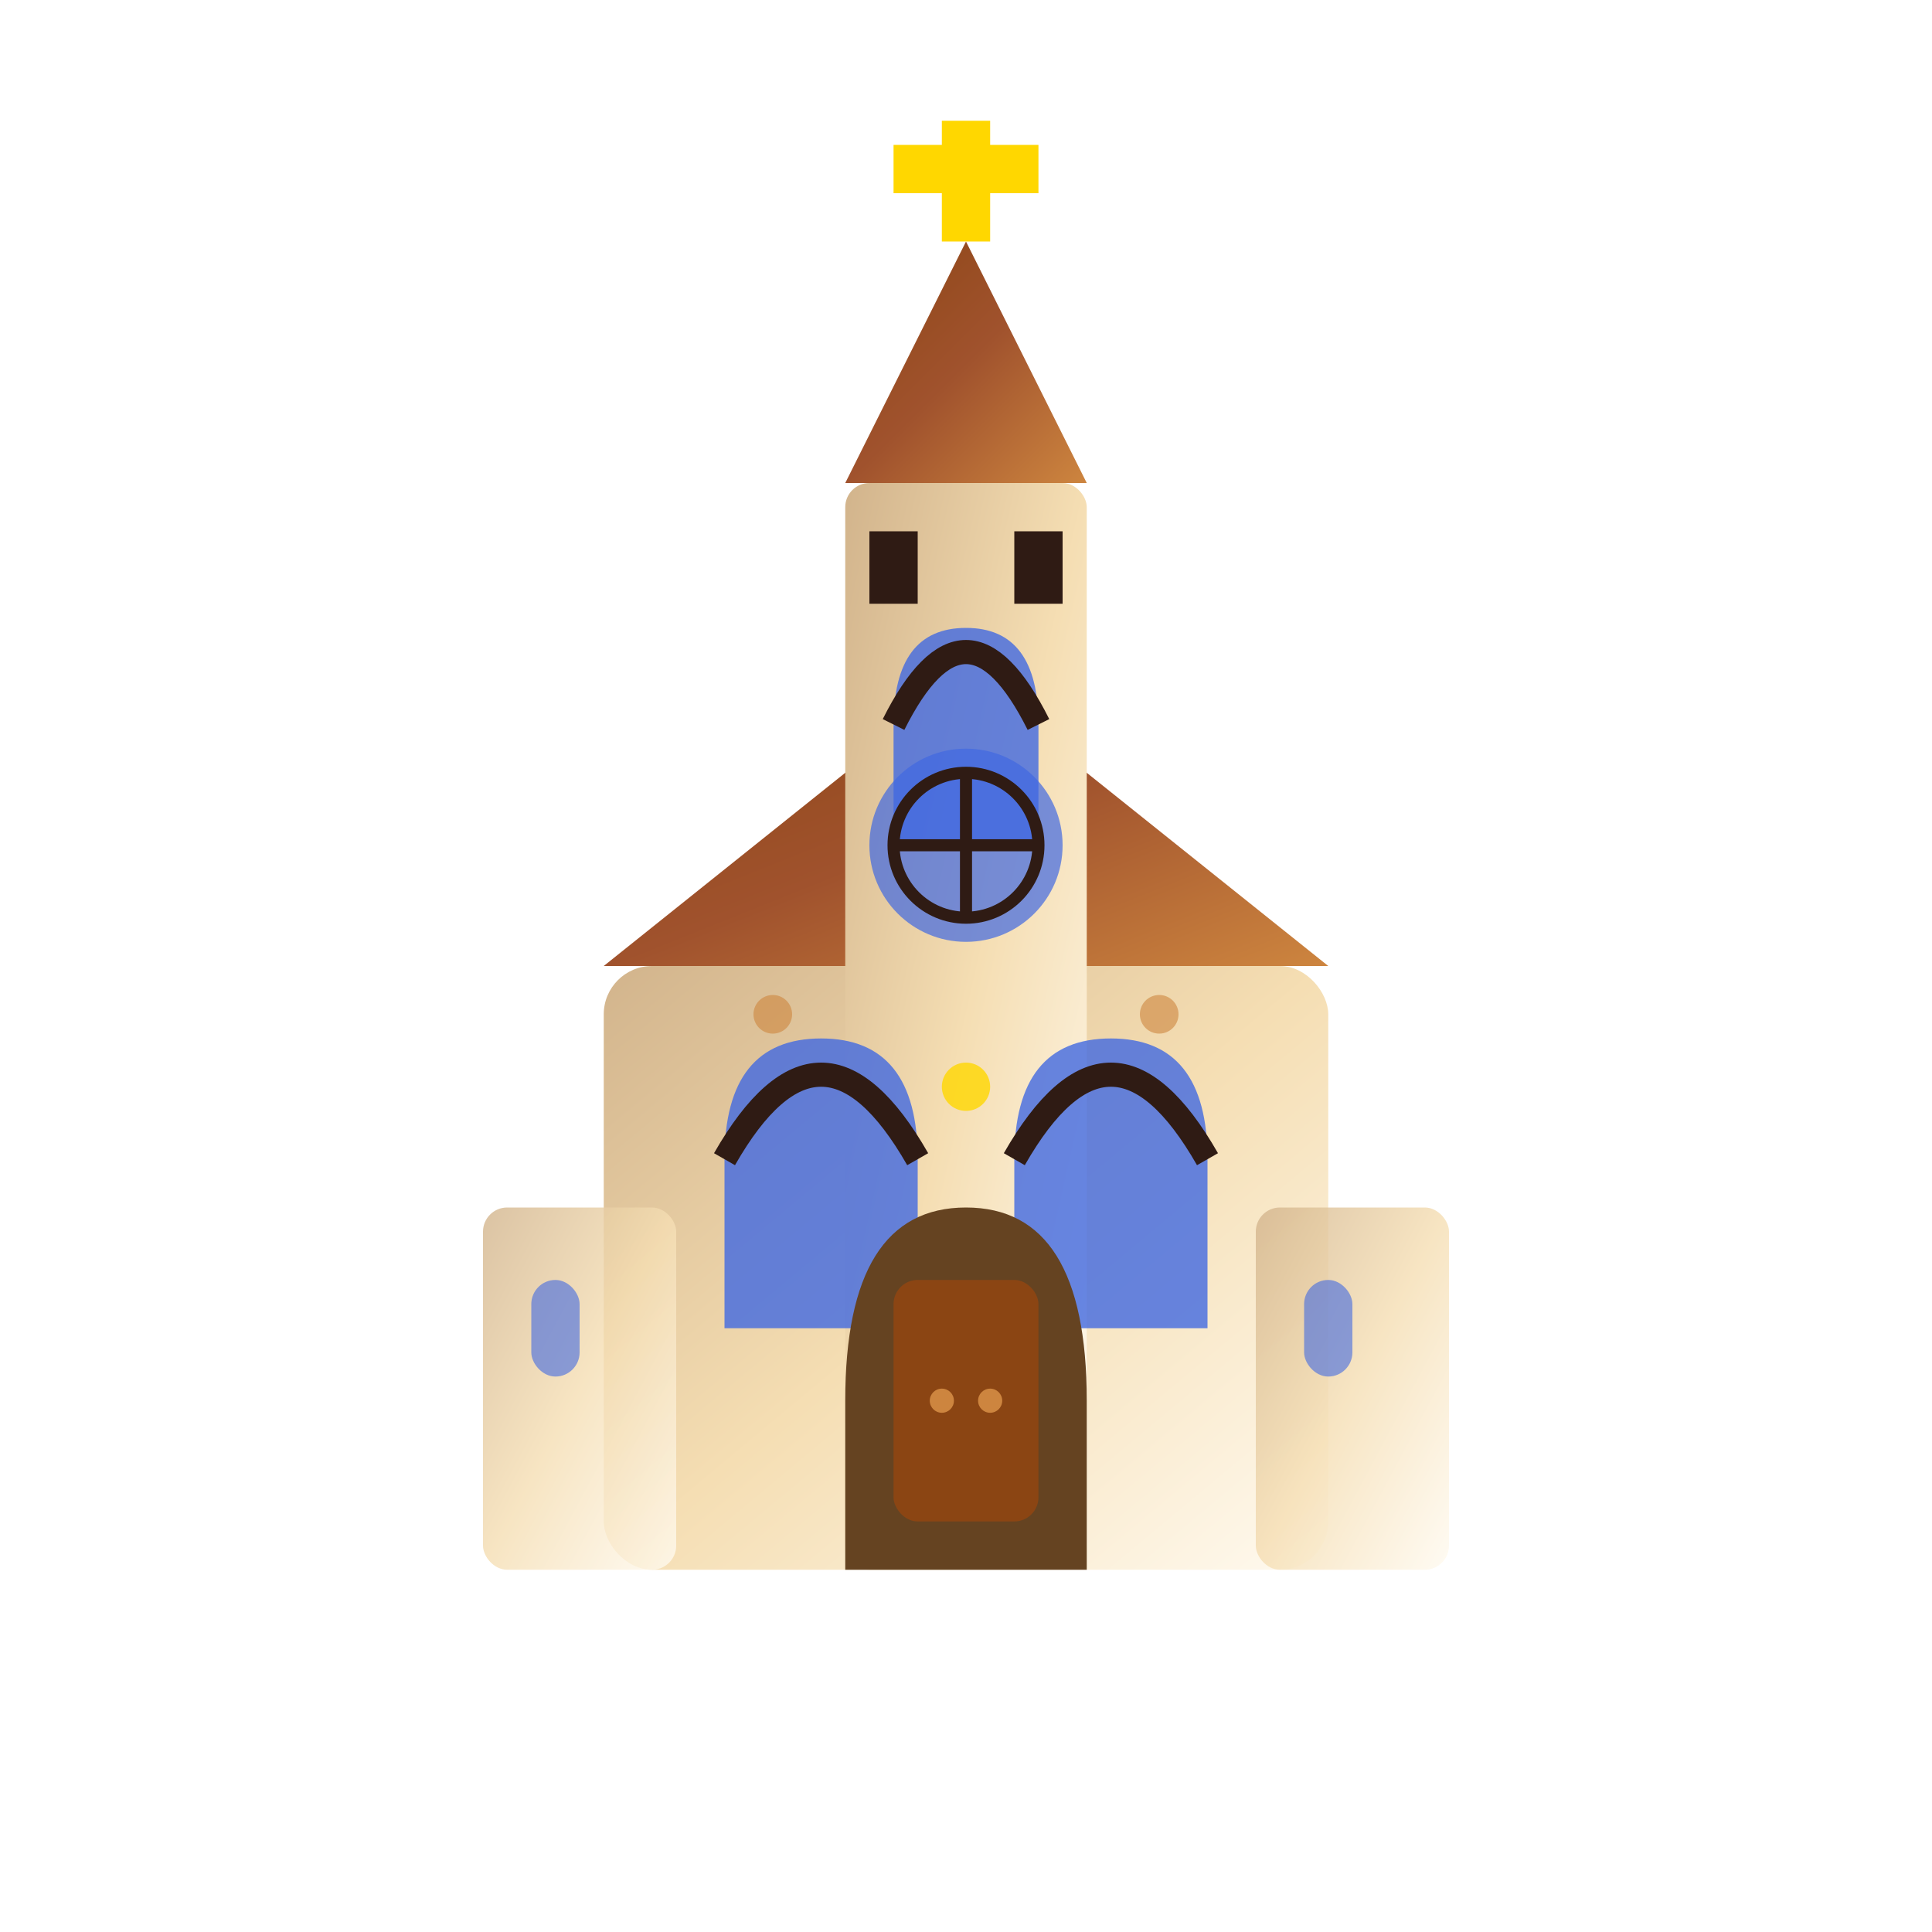 <svg width="80" height="80" viewBox="0 0 80 80" fill="none" xmlns="http://www.w3.org/2000/svg">
  <defs>
    <linearGradient id="churchIconGrad" x1="0%" y1="0%" x2="100%" y2="100%">
      <stop offset="0%" style="stop-color:#D2B48C"/>
      <stop offset="50%" style="stop-color:#F5DEB3"/>
      <stop offset="100%" style="stop-color:#FFFAF0"/>
    </linearGradient>
    <linearGradient id="roofIconGrad" x1="0%" y1="0%" x2="100%" y2="100%">
      <stop offset="0%" style="stop-color:#8B4513"/>
      <stop offset="50%" style="stop-color:#A0522D"/>
      <stop offset="100%" style="stop-color:#CD853F"/>
    </linearGradient>
    <filter id="churchIconShadow" x="-30%" y="-30%" width="160%" height="160%">
      <feDropShadow dx="2" dy="2" stdDeviation="2" flood-color="#2F1B14" flood-opacity="0.4"/>
    </filter>
  </defs>
  
  <!-- Main church nave -->
  <rect x="25" y="40" width="30" height="25" fill="url(#churchIconGrad)" filter="url(#churchIconShadow)" rx="2"/>
  
  <!-- Church roof -->
  <polygon points="25,40 40,28 55,40" fill="url(#roofIconGrad)" filter="url(#churchIconShadow)"/>
  
  <!-- Bell tower -->
  <rect x="35" y="20" width="10" height="45" fill="url(#churchIconGrad)" filter="url(#churchIconShadow)" rx="1"/>
  
  <!-- Tower roof/spire -->
  <polygon points="35,20 40,10 45,20" fill="url(#roofIconGrad)"/>
  
  <!-- Cross on top -->
  <line x1="40" y1="10" x2="40" y2="5" stroke="#FFD700" stroke-width="2"/>
  <line x1="37" y1="7" x2="43" y2="7" stroke="#FFD700" stroke-width="2"/>
  
  <!-- Gothic arched windows -->
  <path d="M 30 48 Q 30 43 34 43 Q 38 43 38 48 L 38 55 L 30 55 Z" fill="#4169E1" opacity="0.8"/>
  <path d="M 42 48 Q 42 43 46 43 Q 50 43 50 48 L 50 55 L 42 55 Z" fill="#4169E1" opacity="0.8"/>
  
  <!-- Tower window -->
  <path d="M 37 30 Q 37 26 40 26 Q 43 26 43 30 L 43 35 L 37 35 Z" fill="#4169E1" opacity="0.8"/>
  
  <!-- Window frames -->
  <path d="M 30 48 Q 34 41 38 48" fill="none" stroke="#2F1B14" stroke-width="1"/>
  <path d="M 42 48 Q 46 41 50 48" fill="none" stroke="#2F1B14" stroke-width="1"/>
  <path d="M 37 30 Q 40 24 43 30" fill="none" stroke="#2F1B14" stroke-width="1"/>
  
  <!-- Main entrance -->
  <path d="M 35 58 Q 35 50 40 50 Q 45 50 45 58 L 45 65 L 35 65 Z" fill="#654321"/>
  
  <!-- Door details -->
  <rect x="37" y="53" width="6" height="10" fill="#8B4513" rx="1"/>
  <circle cx="39" cy="58" r="0.5" fill="#CD853F"/>
  <circle cx="41" cy="58" r="0.5" fill="#CD853F"/>
  
  <!-- Rose window -->
  <circle cx="40" cy="35" r="4" fill="#4169E1" opacity="0.7"/>
  <circle cx="40" cy="35" r="3" fill="none" stroke="#2F1B14" stroke-width="0.5"/>
  <line x1="37" y1="35" x2="43" y2="35" stroke="#2F1B14" stroke-width="0.5"/>
  <line x1="40" y1="32" x2="40" y2="38" stroke="#2F1B14" stroke-width="0.5"/>
  
  <!-- Bell tower details -->
  <rect x="36" y="22" width="2" height="3" fill="#2F1B14"/>
  <rect x="42" y="22" width="2" height="3" fill="#2F1B14"/>
  
  <!-- Side chapels -->
  <rect x="20" y="50" width="8" height="15" fill="url(#churchIconGrad)" opacity="0.8" rx="1"/>
  <rect x="52" y="50" width="8" height="15" fill="url(#churchIconGrad)" opacity="0.8" rx="1"/>
  
  <!-- Chapel windows -->
  <rect x="22" y="53" width="2" height="4" fill="#4169E1" opacity="0.6" rx="1"/>
  <rect x="54" y="53" width="2" height="4" fill="#4169E1" opacity="0.6" rx="1"/>
  
  <!-- Decorative elements -->
  <circle cx="40" cy="45" r="1" fill="#FFD700" opacity="0.8"/>
  <circle cx="32" cy="42" r="0.8" fill="#CD853F" opacity="0.6"/>
  <circle cx="48" cy="42" r="0.8" fill="#CD853F" opacity="0.6"/>
</svg>
